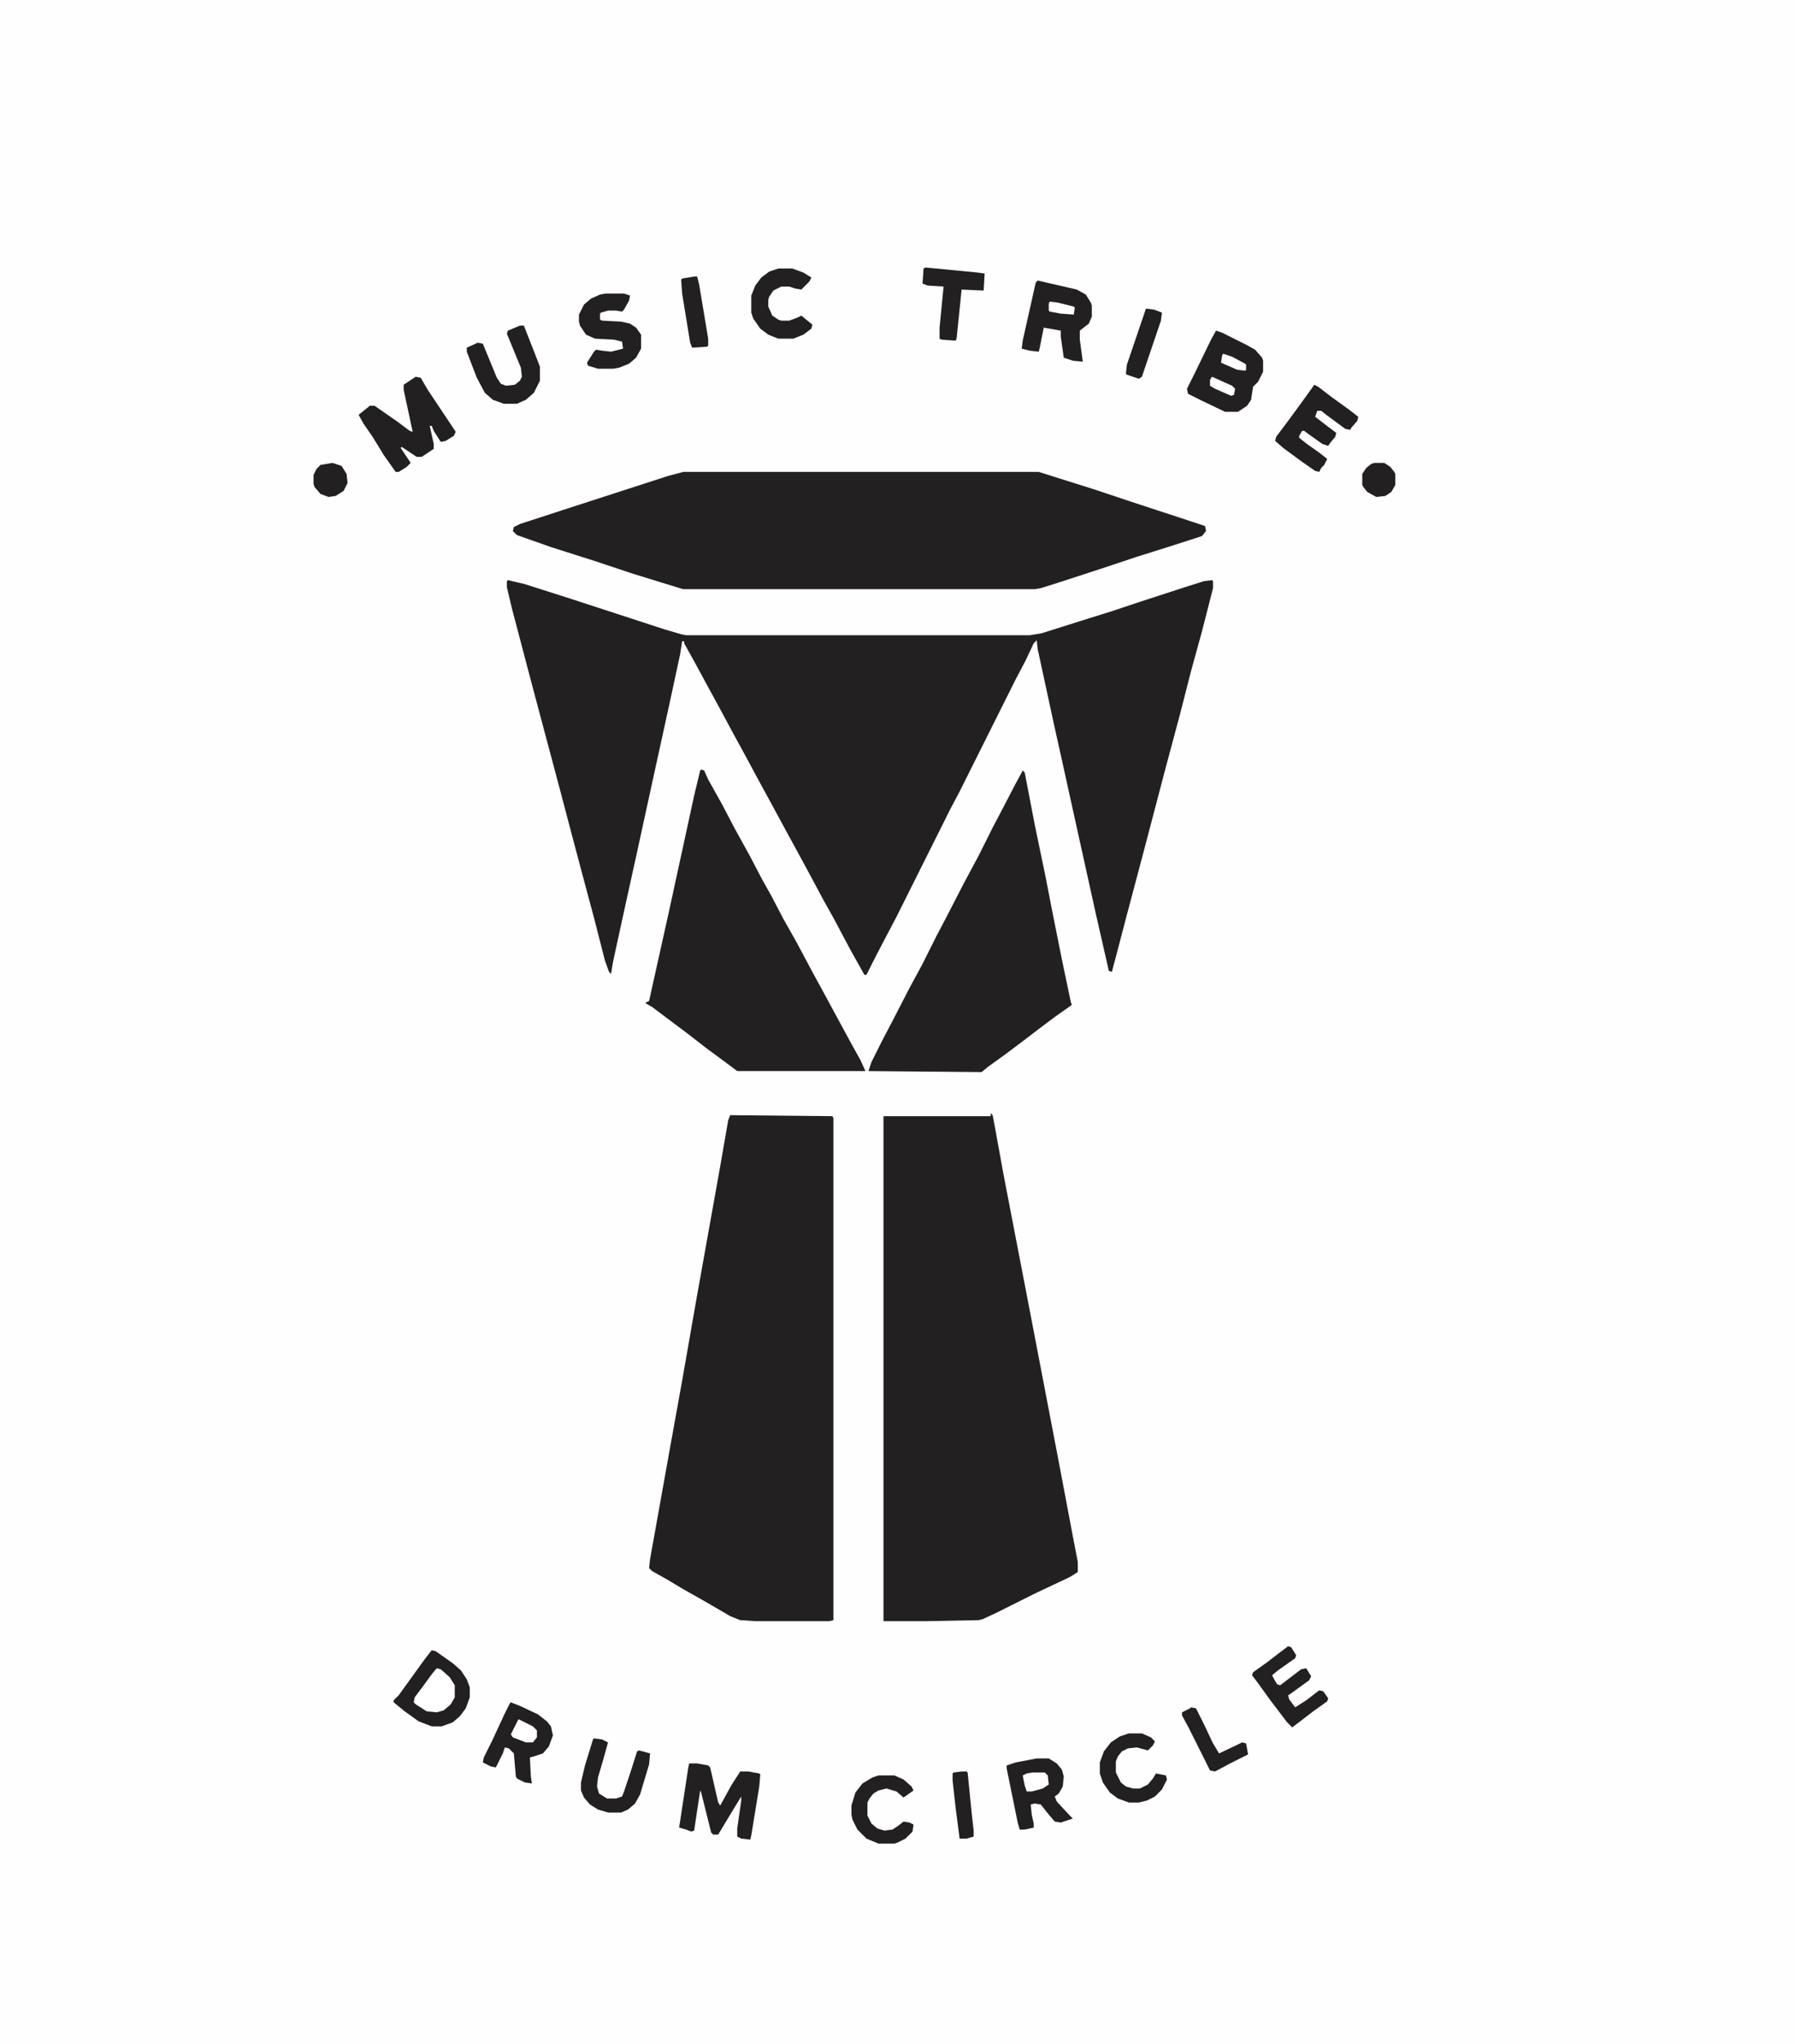 <?xml version="1.0" encoding="UTF-8"?>
<svg data-bbox="0 0 1792 2040" viewBox="0 0 1792 2040" width="448" height="510" xmlns="http://www.w3.org/2000/svg" data-type="color">
    <g>
        <path d="M0 0h1792v2040H0z" fill="#FDFEFD" data-color="1"/>
        <path d="m507 579 17 4 47 15 92 30 17 5 5 1h343l12-2 38-12 32-10 30-10 43-14 19-6 8-1 1 1v7l-11 43-11 40-11 43-15 56-21 80-17 64-11 42-4 15-3-1-13-57-19-86-15-68-8-36-16-74-1-9-3 3-8 17-10 19-56 112-9 17-54 108-10 19-12 23-8 16h-2l-14-25-17-32-9-16-15-28-13-24-12-22-13-24-12-22-14-26-12-22-14-26-12-22-13-24-10-18v-2h-2l-2 13-11 51-16 73-17 78-13 59-10 46-2 12-2-2-4-11-11-43-11-41-13-49-10-38-28-105-20-76-5-21v-6z" fill="#232021" data-color="2"/>
        <path d="m989 1111 2 2 3 16 8 44 11 57 16 83 28 146 14 74 5 26v10l-8 5-34 16-40 20-13 6-4 1-52 1h-43v-504h107z" fill="#232021" data-color="2"/>
        <path d="m729 1113 102 1 1 2v501l-4 1h-74l-15-1-10-4-24-14-23-13-15-9-16-9-3-3 1-9 19-106 13-72 14-80 24-134 8-46z" fill="#232021" data-color="2"/>
        <path d="M682 471h355l54 17 36 12 64 21 12 4 1 5-4 5-31 10-35 11-36 12-43 14-16 5-6 1H682l-23-7-29-9-36-12-44-14-34-12-4-4 1-4 6-3 43-14 105-34z" fill="#232021" data-color="2"/>
        <path d="m700 768 3 1 4 9 14 25 12 23 16 29 12 23 9 16 12 23 13 23 16 30 12 22 26 48 10 18 5 11H736l-12-9-19-14-18-14-36-27-7-4 4-2 20-90 25-115 6-25z" fill="#232021" data-color="2"/>
        <path d="m1021 769 2 2 10 52 11 53 6 31 10 50 9 43 1 3-17 12-16 12-17 13-16 12-18 13-6 5-113-1 3-9 11-22 10-19 17-33 13-24 14-28 10-19 17-33 15-28 14-28 10-19 13-25 6-11z" fill="#232021" data-color="2"/>
        <path d="m1214 330 6 2 24 12 9 5 7 8 1 3v11l-5 10-5 5-2 13-4 6-9 6h-13l-23-11-14-7-1-5 8-16 16-33z" fill="#232021" data-color="2"/>
        <path d="m415 376 5 1 7 12 28 42-2 4-8 5-5 1-7-11-2-5h-2l4 18v5l-12 8h-5l-15-10-1 1 10 15-4 4-8 5h-3l-12-17-11-18-9-13-5-9 10-8 1-1h5l23 16 12 9 3 1-9-42v-5l9-6z" fill="#232021" data-color="2"/>
        <path d="m431 1647 4 1 17 12 8 7 6 9 3 8v10l-4 11-6 8-7 6-11 4h-10l-13-5-14-10-11-9v-2l5-5 26-36z" fill="#232021" data-color="2"/>
        <path d="m1036 280 39 9 9 5 5 8 1 3v11l-3 7-9 7v9l3 22-10-1-9-3-3-21v-6l-17-3-4 20-1 4-9-1-8-2 1-8 13-58z" fill="#232021" data-color="2"/>
        <path d="M688 1760h8l11 2 2 2 8 35 2 3 11-20 9-14h8l11 2 1 1-1 12-8 49-1 4-9-1-4-2v-8l4-28v-4l-11 18-12 20h-5l-2-2-10-40-1-2-6 40-3 1-5-2-7-2 9-59z" fill="#232021" data-color="2"/>
        <path d="m1312 384 4 2 13 10 18 13 9 7-1 4-6 7-1 2-5-1-19-14-5-4h-4l-2 6 13 10 8 6-1 4-5 6-2 3-6-2-14-10-4-3h-2l-3 5v2l9 7 10 7 9 7-3 6-3 3-2 4-4-1-13-9-19-14-8-7 1-4 12-16 11-15 13-18z" fill="#232021" data-color="2"/>
        <path d="M1035 1755h12l8 5 5 6 2 7-1 10-4 7-4 3 2 5 13 14 3 3-12 4-6-1-6-7-8-10-6-1-4 1 1 10 2 9v4l-9 2h-5l-2-7-11-54v-3l9-3z" fill="#232021" data-color="2"/>
        <path d="m510 1699 10 4 17 8 9 7 4 5 2 9-4 11-6 7-9 3-4 1 1 19 1 7-7-1-8-4-1-2-2-23-5-5-4-1-2 6-7 14-5-1-8-4 1-5 8-16 13-28 5-10z" fill="#232021" data-color="2"/>
        <path d="M604 293h19l6 2-1 5-5 9-2 2-6-1h-8l-7 2-1 1v6l2 1 19 1 9 2 6 4 5 7v14l-5 9-7 6-10 4-6 1h-15l-10-3-1-3 7-11 2-2 6 1 9 1 12-3-1-7-8-2-19-1-9-4-6-9-1-4v-7l5-10 7-6 9-4z" fill="#232021" data-color="2"/>
        <path d="M519 325h4l11 28 5 13v14l-6 12-8 7-9 4h-13l-11-4-8-7-8-15-10-26v-4l11-5 5 1 14 34 4 6 5 2 9-1 5-4 2-4-1-9-14-34 1-3z" fill="#232021" data-color="2"/>
        <path d="M777 268h14l11 4 8 5-2 4-8 8-6-1-6-2h-8l-8 4-4 6-1 3v7l4 9 6 4 3 1h8l8-3 4-2 11 9-1 4-8 6-10 4h-15l-10-4-8-6-7-10-2-6v-17l4-10 6-8 8-6z" fill="#232021" data-color="2"/>
        <path d="m593 1735 8 1 6 3-5 18-5 17-1 9 2 7 8 5h9l6-2 2-5 7-21 6-19 2-1 11 3-1 11-9 30-5 9-7 6-7 3h-13l-10-3-8-5-6-7-3-7v-8l4-17 8-26z" fill="#232021" data-color="2"/>
        <path d="m1286 1643 3 1 5 8-1 3-17 12-6 5 2 4 3 5 3 1 21-16 5-1 5 8-2 4-18 13-3 2 1 4 6 8 11-7 13-10 4 1 5 7-1 3-14 10-13 10-8 6-5-5-16-21-13-18-6-8 1-3 14-10 13-10z" fill="#232021" data-color="2"/>
        <path d="m924 267 52 5 7 1-1 17-22-1-5 49-1 2-14-1-2-1v-11l4-41-16-1-5-2 1-15z" fill="#232021" data-color="2"/>
        <path d="M1127 1730h13l9 4 4 4-2 4-5 5-11-3-9 1-6 3-4 5-2 5v11l5 10 5 4 7 2h7l8-4 5-6 3-5 10 2 1 4-5 10-7 7-8 4-8 2h-10l-11-4-8-6-7-10-3-9v-11l4-11 7-9 9-6z" fill="#232021" data-color="2"/>
        <path d="M877 1772h16l9 4 8 7 2 4-10 7-7-6-10-3-8 2-5 3-4 5-2 4v13l4 8 6 5 7 2 8-1 6-4 5-4 6 1 4 2-1 7-7 7-8 4-3 1h-16l-12-5-9-9-5-10-1-5v-9l4-13 7-9 10-6z" fill="#232021" data-color="2"/>
        <path d="m1189 1704 5 1 8 16 9 19 6 10 19-9 4-2 4 1 2 11-16 8-17 9-5-1-21-42-7-13v-3l8-4z" fill="#232021" data-color="2"/>
        <path d="M693 276h3l2 8 9 54v7l-1 1-15 1-2-5-8-49-1-14 1-1z" fill="#232021" data-color="2"/>
        <path d="m1144 308 8 1 8 3-1 8-19 56-3 2-12-4-1-1 1-9 17-50z" fill="#232021" data-color="2"/>
        <path d="m436 1665 4 1 9 8 5 8v12l-4 7-7 6-7 2-10-1-11-7-2-2 1-5 9-12 8-11z" fill="#FEFFFE" data-color="3"/>
        <path d="M960 1768h5l1 1 4 40 2 18v6l-7 2h-7l-4-31-3-27v-7l1-1z" fill="#232021" data-color="2"/>
        <path d="M1372 462h10l6 4 4 5 1 2v11l-4 7-6 4-9 1-9-5-4-5-1-2v-11l4-6 5-4z" fill="#232021" data-color="2"/>
        <path d="m332 462 9 3 5 8 1 9-4 8-8 5-7 1-8-3-6-7-1-3v-9l3-6 4-4z" fill="#232021" data-color="2"/>
        <path d="m518 1716 14 7 4 4v7l-4 5h-7l-13-5-2-3 7-14z" fill="#FEFFFE" data-color="3"/>
        <path d="M1031 1769h12l3 3 1 9-6 4-11 3h-5l-2-6-2-10 4-2z" fill="#FEFFFE" data-color="3"/>
        <path d="m1210 376 20 9 3 3-1 6-3 1-16-7-5-3v-6z" fill="#FEFFFE" data-color="3"/>
        <path d="m1048 301 8 1 16 4 1 1-1 7-13-1-11-2-1-1v-7z" fill="#FEFFFE" data-color="3"/>
        <path d="m1221 353 9 3 13 7 1 1v5l-1 1-8-1-16-7 1-7z" fill="#FEFFFE" data-color="3"/>
    </g>
</svg>
